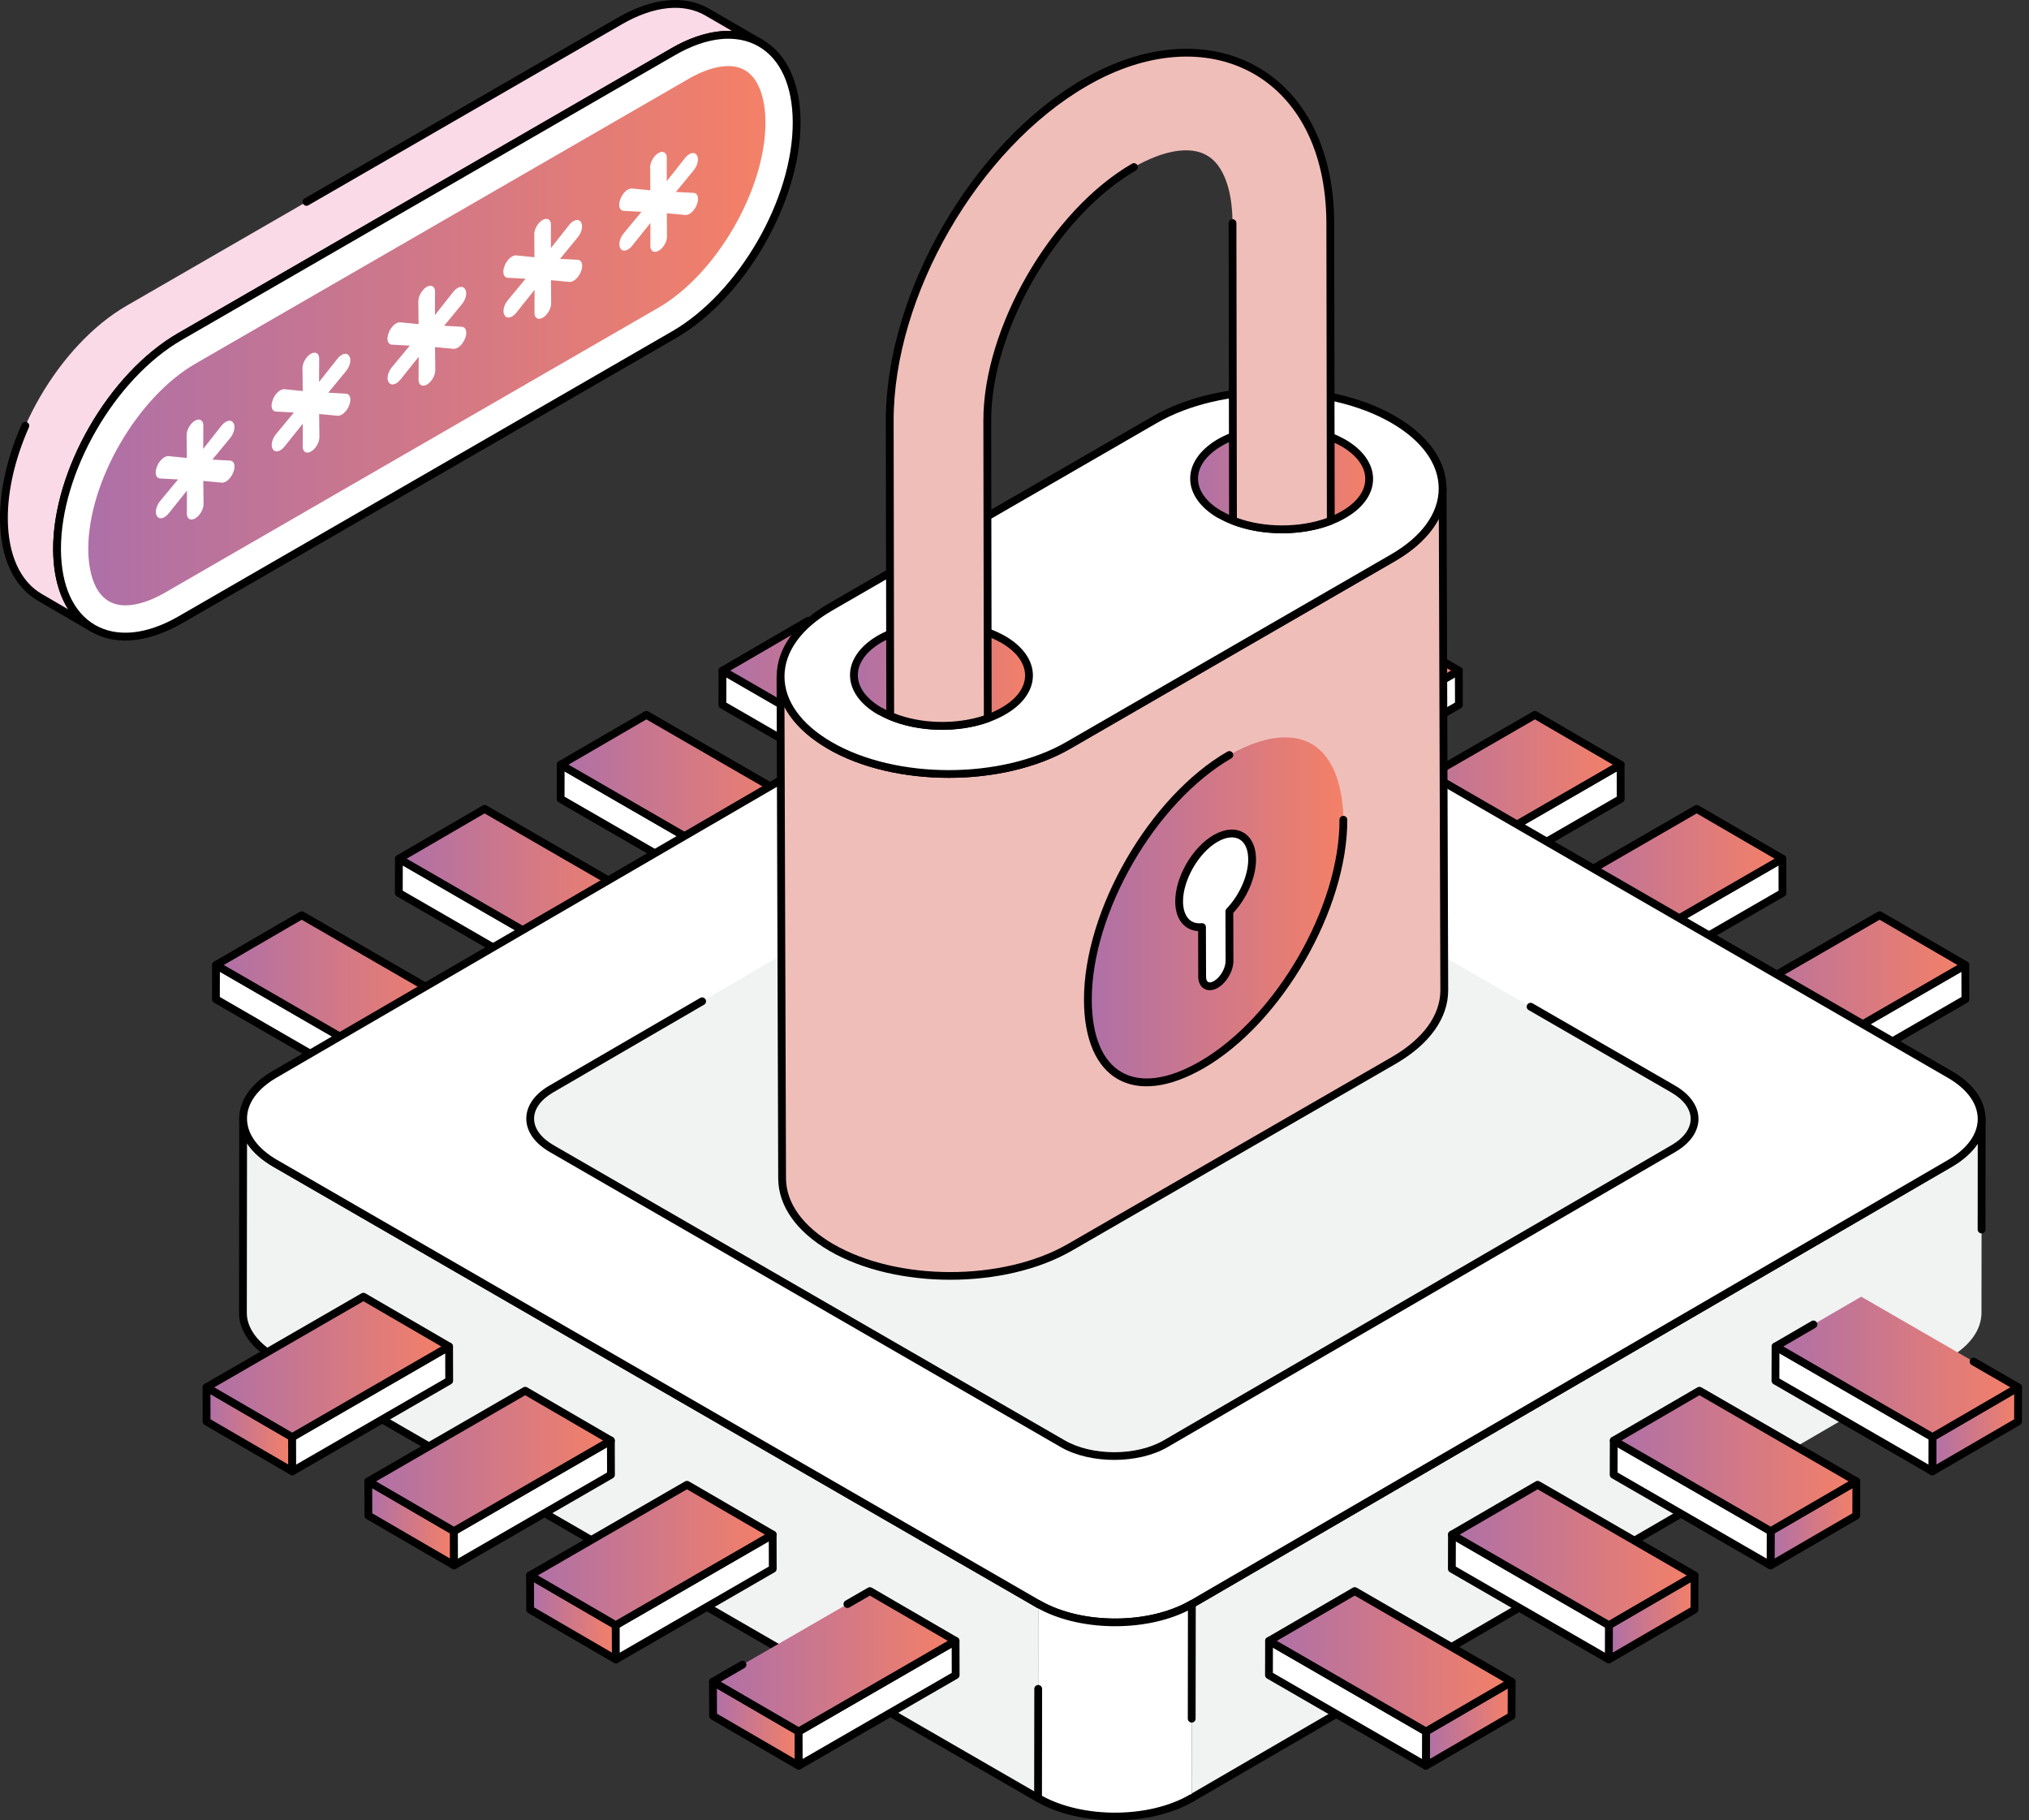 <svg width="165" height="148" viewBox="0 0 165 148" fill="none" xmlns="http://www.w3.org/2000/svg">
<rect x="0" y="0" width="165" height="148" fill="#333333" stroke="none"/>
<path d="M140.091 81.777L140.099 84.561L147.066 88.61L147.058 85.826L140.091 81.777Z" fill="url(#paint0_linear_540_7244)"/>
<path d="M147.066 88.927C147.011 88.927 146.956 88.912 146.907 88.883L139.939 84.835C139.842 84.779 139.781 84.675 139.781 84.562L139.774 81.778C139.774 81.664 139.834 81.559 139.933 81.502C140.032 81.445 140.154 81.447 140.251 81.503L147.218 85.552C147.315 85.608 147.375 85.712 147.376 85.825L147.384 88.608C147.384 88.722 147.324 88.827 147.225 88.884C147.176 88.913 147.121 88.927 147.066 88.927ZM140.415 84.378L146.747 88.057L146.742 86.01L140.41 82.329L140.415 84.378Z" fill="black"/>
<path d="M147.058 85.826L147.066 88.61L159.827 81.242L159.82 78.459L147.058 85.826Z" fill="white"/>
<path d="M147.066 88.927C147.012 88.927 146.957 88.913 146.908 88.885C146.81 88.828 146.75 88.724 146.749 88.611L146.741 85.828C146.741 85.714 146.801 85.608 146.9 85.551L159.661 78.183C159.759 78.126 159.88 78.126 159.978 78.183C160.076 78.24 160.137 78.344 160.137 78.457L160.144 81.24C160.144 81.354 160.084 81.46 159.986 81.517L147.225 88.885C147.176 88.913 147.121 88.927 147.066 88.927ZM147.376 86.01L147.382 88.061L159.509 81.058L159.504 79.007L147.376 86.01Z" fill="black"/>
<path d="M140.091 81.777L147.058 85.826L159.819 78.459L152.852 74.41L140.091 81.777Z" fill="url(#paint1_linear_540_7244)"/>
<path d="M147.058 86.143C147.003 86.143 146.948 86.129 146.899 86.1L139.932 82.051C139.834 81.994 139.774 81.889 139.774 81.777C139.774 81.663 139.835 81.559 139.933 81.502L152.693 74.135C152.793 74.078 152.914 74.08 153.011 74.136L159.979 78.184C160.077 78.241 160.137 78.346 160.137 78.458C160.137 78.572 160.076 78.676 159.978 78.733L147.217 86.101C147.168 86.13 147.113 86.143 147.058 86.143ZM140.724 81.778L147.059 85.46L159.186 78.457L152.851 74.777L140.724 81.778Z" fill="black"/>
<path d="M125.218 73.134L125.225 75.917L132.193 79.966L132.185 77.183L125.218 73.134Z" fill="url(#paint2_linear_540_7244)"/>
<path d="M132.192 80.284C132.137 80.284 132.082 80.269 132.033 80.24L125.066 76.191C124.968 76.135 124.909 76.031 124.908 75.918L124.9 73.135C124.9 73.021 124.96 72.916 125.059 72.859C125.158 72.802 125.279 72.805 125.377 72.86L132.344 76.909C132.442 76.964 132.502 77.068 132.502 77.181L132.51 79.966C132.51 80.079 132.45 80.185 132.351 80.242C132.302 80.27 132.247 80.284 132.192 80.284ZM125.542 75.734L131.874 79.414L131.868 77.366L125.536 73.687L125.542 75.734Z" fill="black"/>
<path d="M132.185 77.183L132.193 79.966L144.954 72.599L144.946 69.815L132.185 77.183Z" fill="white"/>
<path d="M132.192 80.284C132.138 80.284 132.083 80.27 132.034 80.242C131.936 80.184 131.875 80.08 131.875 79.968L131.868 77.183C131.868 77.069 131.928 76.964 132.026 76.907L144.787 69.54C144.885 69.483 145.006 69.483 145.104 69.54C145.202 69.597 145.262 69.701 145.263 69.814L145.271 72.597C145.272 72.711 145.211 72.817 145.112 72.874L132.351 80.241C132.302 80.27 132.247 80.284 132.192 80.284ZM132.503 77.365L132.508 79.417L144.636 72.415L144.63 70.364L132.503 77.365Z" fill="black"/>
<path d="M125.218 73.134L132.185 77.183L144.946 69.815L137.979 65.766L125.218 73.134Z" fill="url(#paint3_linear_540_7244)"/>
<path d="M132.185 77.499C132.13 77.499 132.075 77.484 132.026 77.456L125.058 73.408C124.96 73.351 124.9 73.247 124.9 73.134C124.9 73.02 124.961 72.916 125.059 72.859L137.82 65.491C137.919 65.434 138.041 65.436 138.138 65.492L145.105 69.542C145.203 69.599 145.263 69.703 145.263 69.815C145.263 69.929 145.202 70.034 145.104 70.091L132.344 77.457C132.295 77.486 132.24 77.499 132.185 77.499ZM125.85 73.135L132.186 76.815L144.313 69.814L137.978 66.133L125.85 73.135Z" fill="black"/>
<path d="M112.061 65.488L112.069 68.271L119.036 72.32L119.028 69.537L112.061 65.488Z" fill="url(#paint4_linear_540_7244)"/>
<path d="M119.036 72.637C118.981 72.637 118.926 72.622 118.877 72.594L111.91 68.545C111.812 68.49 111.752 68.385 111.752 68.273L111.744 65.488C111.743 65.374 111.804 65.269 111.902 65.212C112.001 65.155 112.123 65.156 112.22 65.213L119.187 69.263C119.285 69.319 119.344 69.423 119.345 69.535L119.353 72.318C119.354 72.433 119.293 72.538 119.195 72.595C119.146 72.623 119.09 72.637 119.036 72.637ZM112.385 68.088L118.717 71.767L118.711 69.72L112.38 66.04L112.385 68.088Z" fill="black"/>
<path d="M119.028 69.537L119.036 72.32L131.797 64.952L131.789 62.169L119.028 69.537Z" fill="white"/>
<path d="M119.036 72.637C118.981 72.637 118.927 72.623 118.878 72.595C118.779 72.538 118.719 72.434 118.719 72.321L118.711 69.538C118.71 69.424 118.771 69.319 118.869 69.262L131.631 61.894C131.728 61.837 131.849 61.837 131.947 61.894C132.046 61.951 132.106 62.055 132.106 62.168L132.114 64.952C132.115 65.066 132.054 65.171 131.956 65.228L119.194 72.595C119.146 72.623 119.09 72.637 119.036 72.637ZM119.346 69.72L119.351 71.771L131.479 64.77L131.474 62.718L119.346 69.72Z" fill="black"/>
<path d="M112.061 65.488L119.028 69.537L131.789 62.169L124.822 58.12L112.061 65.488Z" fill="url(#paint5_linear_540_7244)"/>
<path d="M119.028 69.854C118.973 69.854 118.918 69.839 118.869 69.811L111.902 65.761C111.804 65.704 111.744 65.6 111.744 65.487C111.744 65.373 111.804 65.269 111.902 65.212L124.664 57.845C124.762 57.79 124.884 57.791 124.981 57.847L131.949 61.895C132.046 61.952 132.107 62.056 132.107 62.169C132.107 62.283 132.046 62.387 131.948 62.444L119.187 69.812C119.138 69.84 119.082 69.854 119.028 69.854ZM112.693 65.488L119.029 69.17L131.156 62.168L124.822 58.487L112.693 65.488Z" fill="black"/>
<path d="M98.904 57.842L98.912 60.625L105.879 64.674L105.871 61.891L98.904 57.842Z" fill="url(#paint6_linear_540_7244)"/>
<path d="M105.879 64.992C105.824 64.992 105.769 64.977 105.72 64.948L98.752 60.899C98.654 60.843 98.594 60.739 98.594 60.626L98.587 57.843C98.587 57.729 98.647 57.624 98.746 57.567C98.844 57.51 98.966 57.512 99.063 57.568L106.03 61.617C106.128 61.673 106.188 61.777 106.188 61.89L106.197 64.673C106.197 64.787 106.136 64.892 106.038 64.949C105.989 64.978 105.934 64.992 105.879 64.992ZM99.228 60.441L105.56 64.122L105.555 62.075L99.223 58.394L99.228 60.441Z" fill="black"/>
<path d="M105.871 61.891L105.879 64.674L118.64 57.306L118.632 54.523L105.871 61.891Z" fill="white"/>
<path d="M105.879 64.992C105.825 64.992 105.77 64.978 105.721 64.95C105.623 64.892 105.563 64.788 105.562 64.676L105.554 61.892C105.553 61.779 105.614 61.673 105.713 61.616L118.474 54.248C118.572 54.191 118.693 54.191 118.79 54.248C118.889 54.305 118.95 54.409 118.95 54.522L118.957 57.305C118.957 57.419 118.897 57.525 118.798 57.581L106.038 64.949C105.989 64.978 105.934 64.992 105.879 64.992ZM106.189 62.075L106.195 64.126L118.322 57.123L118.316 55.072L106.189 62.075Z" fill="black"/>
<path d="M98.904 57.842L105.871 61.891L118.632 54.523L111.665 50.474L98.904 57.842Z" fill="url(#paint7_linear_540_7244)"/>
<path d="M105.871 62.209C105.816 62.209 105.761 62.194 105.712 62.165L98.745 58.116C98.647 58.059 98.587 57.955 98.587 57.842C98.587 57.728 98.648 57.624 98.746 57.567L111.506 50.199C111.606 50.143 111.728 50.144 111.824 50.2L118.792 54.25C118.89 54.307 118.95 54.411 118.95 54.523C118.95 54.638 118.889 54.742 118.791 54.799L106.03 62.166C105.981 62.195 105.926 62.209 105.871 62.209ZM99.537 57.843L105.872 61.525L118 54.522L111.664 50.841L99.537 57.843Z" fill="black"/>
<path d="M37.295 81.777L37.287 84.561L30.32 88.61L30.327 85.826L37.295 81.777Z" fill="url(#paint8_linear_540_7244)"/>
<path d="M30.32 88.927C30.265 88.927 30.21 88.913 30.161 88.884C30.062 88.827 30.002 88.722 30.002 88.608L30.01 85.825C30.011 85.712 30.07 85.608 30.168 85.552L37.135 81.503C37.233 81.446 37.355 81.445 37.453 81.502C37.552 81.559 37.612 81.664 37.612 81.778L37.604 84.562C37.603 84.675 37.543 84.779 37.446 84.835L30.479 88.883C30.43 88.912 30.375 88.927 30.32 88.927ZM30.644 86.01L30.639 88.057L36.97 84.378L36.976 82.329L30.644 86.01Z" fill="black"/>
<path d="M30.327 85.826L30.32 88.61L17.558 81.242L17.566 78.459L30.327 85.826Z" fill="white"/>
<path d="M30.32 88.927C30.265 88.927 30.21 88.913 30.161 88.885L17.4 81.517C17.301 81.46 17.24 81.354 17.241 81.24L17.249 78.457C17.25 78.344 17.31 78.24 17.408 78.183C17.506 78.126 17.627 78.126 17.725 78.183L30.486 85.551C30.585 85.608 30.645 85.714 30.645 85.828L30.637 88.611C30.636 88.724 30.576 88.828 30.477 88.885C30.429 88.913 30.374 88.927 30.32 88.927ZM17.876 81.058L30.004 88.06L30.01 86.01L17.882 79.007L17.876 81.058Z" fill="black"/>
<path d="M37.295 81.777L30.327 85.826L17.566 78.459L24.533 74.41L37.295 81.777Z" fill="url(#paint9_linear_540_7244)"/>
<path d="M30.328 86.144C30.273 86.144 30.218 86.13 30.169 86.102L17.408 78.734C17.31 78.677 17.249 78.573 17.249 78.459C17.249 78.346 17.309 78.242 17.407 78.185L24.374 74.137C24.471 74.081 24.593 74.077 24.692 74.135L37.453 81.502C37.551 81.559 37.612 81.663 37.612 81.777C37.612 81.89 37.552 81.994 37.454 82.051L30.487 86.1C30.438 86.129 30.383 86.144 30.328 86.144ZM18.2 78.458L30.327 85.46L36.662 81.778L24.534 74.777L18.2 78.458Z" fill="black"/>
<path d="M52.168 73.134L52.16 75.917L45.193 79.966L45.201 77.183L52.168 73.134Z" fill="url(#paint10_linear_540_7244)"/>
<path d="M45.193 80.284C45.139 80.284 45.083 80.27 45.034 80.242C44.936 80.185 44.875 80.079 44.876 79.966L44.884 77.181C44.885 77.068 44.944 76.964 45.042 76.909L52.009 72.86C52.106 72.805 52.228 72.801 52.327 72.859C52.425 72.916 52.486 73.021 52.485 73.135L52.477 75.918C52.477 76.031 52.417 76.135 52.319 76.191L45.352 80.24C45.303 80.269 45.248 80.284 45.193 80.284ZM45.518 77.366L45.512 79.414L51.843 75.734L51.849 73.687L45.518 77.366Z" fill="black"/>
<path d="M45.201 77.183L45.193 79.966L32.432 72.599L32.44 69.815L45.201 77.183Z" fill="white"/>
<path d="M45.193 80.284C45.139 80.284 45.083 80.27 45.035 80.242L32.273 72.874C32.175 72.817 32.114 72.712 32.114 72.598L32.123 69.815C32.123 69.702 32.183 69.598 32.282 69.541C32.38 69.484 32.501 69.484 32.598 69.541L45.36 76.907C45.458 76.964 45.519 77.07 45.518 77.184L45.51 79.968C45.51 80.081 45.45 80.185 45.351 80.242C45.302 80.27 45.248 80.284 45.193 80.284ZM32.75 72.415L44.878 79.418L44.883 77.366L32.755 70.365L32.75 72.415Z" fill="black"/>
<path d="M52.168 73.134L45.201 77.183L32.44 69.815L39.407 65.766L52.168 73.134Z" fill="url(#paint11_linear_540_7244)"/>
<path d="M45.201 77.499C45.147 77.499 45.092 77.486 45.042 77.457L32.281 70.091C32.183 70.034 32.123 69.929 32.123 69.815C32.123 69.703 32.183 69.599 32.281 69.542L39.248 65.492C39.345 65.435 39.467 65.434 39.566 65.491L52.327 72.859C52.425 72.916 52.485 73.02 52.485 73.134C52.485 73.247 52.425 73.351 52.327 73.408L45.36 77.456C45.311 77.484 45.256 77.499 45.201 77.499ZM33.072 69.814L45.2 76.815L51.535 73.135L39.407 66.133L33.072 69.814Z" fill="black"/>
<path d="M65.325 65.488L65.317 68.271L58.35 72.32L58.358 69.537L65.325 65.488Z" fill="url(#paint12_linear_540_7244)"/>
<path d="M58.35 72.637C58.296 72.637 58.24 72.623 58.191 72.595C58.093 72.538 58.033 72.432 58.033 72.319L58.04 69.535C58.04 69.423 58.1 69.319 58.198 69.263L65.166 65.213C65.263 65.156 65.385 65.155 65.484 65.212C65.582 65.269 65.643 65.374 65.642 65.488L65.634 68.273C65.634 68.385 65.574 68.49 65.476 68.545L58.509 72.594C58.46 72.622 58.405 72.637 58.35 72.637ZM58.674 69.72L58.669 71.767L65.001 68.088L65.006 66.04L58.674 69.72Z" fill="black"/>
<path d="M58.358 69.537L58.35 72.32L45.589 64.952L45.596 62.169L58.358 69.537Z" fill="white"/>
<path d="M58.35 72.637C58.295 72.637 58.24 72.623 58.191 72.595L45.43 65.228C45.332 65.171 45.271 65.066 45.272 64.952L45.28 62.168C45.28 62.055 45.34 61.951 45.439 61.894C45.537 61.837 45.657 61.837 45.755 61.894L58.516 69.262C58.614 69.319 58.675 69.424 58.675 69.538L58.667 72.321C58.667 72.434 58.606 72.538 58.508 72.595C58.459 72.624 58.405 72.637 58.35 72.637ZM45.907 64.77L58.034 71.771L58.04 69.72L45.912 62.718L45.907 64.77Z" fill="black"/>
<path d="M65.325 65.488L58.358 69.537L45.596 62.169L52.564 58.12L65.325 65.488Z" fill="url(#paint13_linear_540_7244)"/>
<path d="M58.358 69.854C58.303 69.854 58.248 69.841 58.199 69.812L45.438 62.444C45.34 62.387 45.279 62.283 45.279 62.169C45.279 62.056 45.34 61.952 45.438 61.895L52.405 57.847C52.502 57.79 52.624 57.789 52.722 57.846L65.484 65.213C65.582 65.269 65.642 65.374 65.642 65.488C65.642 65.6 65.582 65.704 65.484 65.761L58.517 69.811C58.468 69.839 58.413 69.854 58.358 69.854ZM46.23 62.168L58.357 69.17L64.692 65.489L52.565 58.488L46.23 62.168Z" fill="black"/>
<path d="M78.482 57.842L78.474 60.626L71.507 64.675L71.514 61.891L78.482 57.842Z" fill="url(#paint14_linear_540_7244)"/>
<path d="M71.507 64.992C71.452 64.992 71.397 64.978 71.348 64.949C71.249 64.892 71.189 64.787 71.189 64.673L71.197 61.89C71.198 61.777 71.257 61.673 71.355 61.617L78.322 57.568C78.42 57.511 78.542 57.51 78.64 57.567C78.739 57.624 78.799 57.729 78.799 57.843L78.791 60.626C78.79 60.739 78.731 60.843 78.633 60.899L71.666 64.948C71.617 64.977 71.562 64.992 71.507 64.992ZM71.831 62.075L71.826 64.122L78.157 60.441L78.163 58.394L71.831 62.075Z" fill="black"/>
<path d="M71.514 61.891L71.506 64.674L58.745 57.306L58.753 54.523L71.514 61.891Z" fill="white"/>
<path d="M71.507 64.992C71.452 64.992 71.397 64.978 71.348 64.949L58.587 57.581C58.488 57.525 58.427 57.419 58.428 57.305L58.436 54.522C58.437 54.409 58.497 54.305 58.595 54.248C58.693 54.191 58.814 54.191 58.912 54.248L71.673 61.616C71.772 61.673 71.832 61.779 71.832 61.892L71.824 64.676C71.823 64.788 71.763 64.892 71.665 64.95C71.616 64.978 71.561 64.992 71.507 64.992ZM59.063 57.123L71.191 64.125L71.197 62.075L59.069 55.072L59.063 57.123Z" fill="black"/>
<path d="M78.481 57.842L71.514 61.891L58.753 54.523L65.72 50.474L78.481 57.842Z" fill="url(#paint15_linear_540_7244)"/>
<path d="M71.515 62.209C71.46 62.209 71.405 62.195 71.356 62.166L58.595 54.798C58.497 54.742 58.436 54.638 58.436 54.523C58.436 54.411 58.496 54.307 58.594 54.25L65.561 50.2C65.658 50.143 65.78 50.142 65.879 50.199L78.64 57.567C78.738 57.624 78.799 57.728 78.799 57.842C78.799 57.955 78.739 58.059 78.641 58.116L71.674 62.165C71.625 62.194 71.57 62.209 71.515 62.209ZM59.386 54.522L71.514 61.525L77.849 57.843L65.721 50.841L59.386 54.522Z" fill="black"/>
<path d="M161.153 90.985L161.135 106.772C161.117 108.063 160.269 109.37 158.555 110.36L96.905 146.187L96.923 130.417L158.572 94.591C160.287 93.583 161.153 92.293 161.153 90.985Z" fill="#F1F2F2"/>
<path d="M84.445 130.418L84.409 146.187L22.354 110.361C20.622 109.353 19.738 108.027 19.755 106.72L19.773 90.932C19.773 92.258 20.639 93.583 22.389 94.591L84.445 130.418Z" fill="#F1F2F2"/>
<path d="M96.906 146.504C96.796 146.504 96.69 146.447 96.631 146.346C96.543 146.194 96.595 146.001 96.746 145.913L143.668 118.645C143.818 118.555 144.013 118.608 144.101 118.759C144.189 118.912 144.138 119.105 143.986 119.193L97.065 146.46C97.015 146.49 96.96 146.504 96.906 146.504Z" fill="black"/>
<path d="M96.923 130.734C96.814 130.734 96.707 130.677 96.648 130.577C96.56 130.424 96.612 130.231 96.764 130.143L158.413 94.317C159.973 93.4 160.833 92.219 160.836 90.99V90.985C160.836 90.809 160.978 90.668 161.153 90.668C161.328 90.668 161.47 90.811 161.47 90.985V90.986C161.47 90.988 161.47 90.989 161.47 90.991L161.46 99.963C161.46 100.139 161.319 100.28 161.143 100.28C161.143 100.28 161.143 100.28 161.143 100.28C160.968 100.28 160.826 100.137 160.826 99.963L160.833 92.983C160.37 93.68 159.661 94.32 158.733 94.865L97.082 130.691C97.032 130.721 96.977 130.734 96.923 130.734Z" fill="black"/>
<path d="M84.409 146.504C84.355 146.504 84.301 146.49 84.251 146.462L22.195 110.636C20.423 109.605 19.419 108.176 19.438 106.716L19.456 90.932C19.456 90.756 19.598 90.615 19.773 90.615C19.948 90.615 20.09 90.757 20.09 90.932C20.09 92.202 20.963 93.404 22.547 94.316L84.604 130.142C84.756 130.23 84.808 130.425 84.72 130.576C84.633 130.728 84.439 130.779 84.287 130.692L22.23 94.866C21.281 94.319 20.558 93.669 20.088 92.954L20.072 106.72C20.056 107.949 20.946 109.175 22.513 110.087L84.568 145.911C84.72 145.999 84.772 146.194 84.684 146.345C84.626 146.447 84.518 146.504 84.409 146.504Z" fill="black"/>
<path d="M158.544 87.344C162.008 89.344 162.015 92.582 158.573 94.582L96.922 130.41C93.491 132.404 87.901 132.41 84.437 130.41L22.382 94.583C18.918 92.583 18.899 89.338 22.33 87.344L83.981 51.517C87.423 49.517 93.025 49.517 96.489 51.517L158.544 87.344Z" fill="white"/>
<path d="M84.278 130.686L22.224 94.859C20.439 93.828 19.455 92.439 19.453 90.945C19.451 89.466 20.416 88.09 22.171 87.071L83.822 51.243C87.347 49.194 93.101 49.195 96.648 51.242L158.703 87.069C160.482 88.097 161.463 89.482 161.465 90.969C161.468 92.451 160.497 93.831 158.732 94.856L97.081 130.685C93.551 132.736 87.811 132.724 84.278 130.686ZM90.228 50.331C88.02 50.331 85.816 50.818 84.14 51.791L22.489 87.618C20.939 88.52 20.086 89.701 20.088 90.945C20.089 92.202 20.96 93.396 22.541 94.308L84.595 130.136C87.961 132.079 93.418 132.077 96.763 130.137L158.414 94.308C159.975 93.401 160.833 92.215 160.831 90.97C160.829 89.719 159.961 88.529 158.385 87.619L96.331 51.792C94.645 50.818 92.435 50.331 90.228 50.331Z" fill="black"/>
<path d="M136.058 88.539C138.378 89.878 138.383 92.047 136.078 93.387L94.787 117.382C92.49 118.717 88.746 118.722 86.426 117.382L44.865 93.387C42.545 92.047 42.533 89.874 44.83 88.539L86.121 64.544C88.426 63.204 92.177 63.204 94.498 64.544L136.058 88.539Z" fill="#F1F2F2"/>
<path d="M86.267 117.657L44.707 93.662C43.478 92.953 42.8 91.99 42.799 90.951C42.797 89.922 43.462 88.967 44.671 88.265L56.939 81.136C57.089 81.046 57.284 81.099 57.373 81.25C57.461 81.403 57.409 81.596 57.257 81.684L44.99 88.812C43.985 89.397 43.432 90.157 43.433 90.951C43.434 91.753 43.999 92.521 45.024 93.112L86.585 117.107C88.809 118.391 92.418 118.392 94.628 117.108L135.918 93.112C138.013 91.894 138.009 90.031 135.9 88.814L124.31 82.122C124.158 82.034 124.106 81.84 124.194 81.689C124.282 81.537 124.476 81.488 124.627 81.572L136.217 88.264C138.749 89.726 138.759 92.195 136.237 93.66L94.947 117.656C92.565 119.039 88.671 119.044 86.267 117.657Z" fill="black"/>
<path d="M96.922 130.41L96.901 146.192C93.471 148.186 87.881 148.192 84.416 146.192L84.437 130.41C87.901 132.41 93.491 132.404 96.922 130.41Z" fill="white"/>
<path d="M84.257 146.467C84.159 146.41 84.099 146.305 84.099 146.192L84.111 137.311C84.111 137.135 84.253 136.994 84.428 136.994C84.428 136.994 84.428 136.994 84.428 136.994C84.603 136.994 84.745 137.137 84.745 137.311L84.733 146.006C88.112 147.86 93.452 147.832 96.742 145.918C96.893 145.829 97.088 145.881 97.176 146.032C97.264 146.185 97.213 146.378 97.061 146.466C93.541 148.512 87.797 148.511 84.257 146.467Z" fill="black"/>
<path d="M96.91 140.05C96.91 140.05 96.91 140.05 96.909 140.05C96.734 140.05 96.593 139.908 96.593 139.733L96.604 130.944C93.06 132.726 87.662 132.638 84.278 130.686C84.126 130.598 84.074 130.404 84.162 130.252C84.249 130.101 84.444 130.05 84.595 130.136C87.961 132.079 93.418 132.078 96.763 130.137C96.86 130.08 96.982 130.079 97.081 130.136C97.179 130.193 97.24 130.298 97.24 130.411L97.227 139.733C97.227 139.909 97.085 140.05 96.91 140.05Z" fill="black"/>
<path d="M57.979 136.729L57.987 139.513L64.954 143.562L64.947 140.778L57.979 136.729Z" fill="url(#paint16_linear_540_7244)"/>
<path d="M64.954 143.878C64.899 143.878 64.844 143.863 64.795 143.834L57.828 139.786C57.731 139.73 57.671 139.626 57.67 139.513L57.662 136.73C57.661 136.616 57.722 136.511 57.821 136.454C57.92 136.397 58.042 136.399 58.139 136.455L65.106 140.503C65.203 140.559 65.263 140.663 65.263 140.776L65.272 143.559C65.272 143.673 65.212 143.778 65.113 143.835C65.064 143.864 65.009 143.878 64.954 143.878ZM58.304 139.329L64.635 143.008L64.63 140.961L58.298 137.282L58.304 139.329Z" fill="black"/>
<path d="M64.947 140.777L64.954 143.561L77.716 136.193L77.708 133.41L64.947 140.777Z" fill="white"/>
<path d="M64.954 143.877C64.9 143.877 64.845 143.864 64.796 143.835C64.698 143.778 64.638 143.674 64.637 143.561L64.629 140.778C64.629 140.664 64.689 140.559 64.788 140.502L77.549 133.134C77.647 133.077 77.768 133.077 77.866 133.134C77.964 133.191 78.024 133.295 78.025 133.408L78.033 136.192C78.034 136.306 77.973 136.412 77.874 136.469L65.113 143.835C65.064 143.864 65.009 143.877 64.954 143.877ZM65.264 140.96L65.27 143.011L77.398 136.01L77.392 133.958L65.264 140.96Z" fill="black"/>
<path d="M60.38 135.343L57.979 136.729L64.947 140.778L77.708 133.41L70.74 129.361L68.911 130.417" fill="url(#paint17_linear_540_7244)"/>
<path d="M64.947 141.095C64.891 141.095 64.836 141.08 64.787 141.051L57.82 137.003C57.722 136.946 57.662 136.842 57.662 136.729C57.662 136.615 57.723 136.511 57.821 136.454L60.222 135.067C60.373 134.979 60.568 135.031 60.656 135.184C60.744 135.335 60.691 135.53 60.54 135.618L58.613 136.73L64.947 140.41L77.075 133.408L70.74 129.728L69.07 130.692C68.919 130.776 68.724 130.727 68.637 130.576C68.549 130.424 68.602 130.23 68.753 130.142L70.582 129.086C70.681 129.029 70.803 129.032 70.9 129.087L77.867 133.136C77.965 133.193 78.025 133.297 78.025 133.409C78.025 133.523 77.965 133.628 77.867 133.685L65.105 141.052C65.056 141.081 65.001 141.095 64.947 141.095Z" fill="black"/>
<path d="M43.105 128.085L43.113 130.868L50.081 134.917L50.073 132.134L43.105 128.085Z" fill="url(#paint18_linear_540_7244)"/>
<path d="M50.081 135.235C50.026 135.235 49.971 135.22 49.922 135.191L42.954 131.142C42.856 131.086 42.796 130.982 42.796 130.869L42.789 128.086C42.789 127.972 42.849 127.867 42.947 127.81C43.046 127.754 43.168 127.755 43.265 127.811L50.232 131.86C50.33 131.916 50.39 132.02 50.39 132.133L50.398 134.916C50.399 135.03 50.338 135.136 50.24 135.193C50.191 135.221 50.136 135.235 50.081 135.235ZM43.43 130.684L49.762 134.365L49.756 132.318L43.424 128.637L43.43 130.684Z" fill="black"/>
<path d="M50.073 132.134L50.081 134.917L62.842 127.55L62.834 124.766L50.073 132.134Z" fill="white"/>
<path d="M50.081 135.235C50.026 135.235 49.972 135.221 49.923 135.193C49.825 135.136 49.764 135.032 49.764 134.919L49.756 132.136C49.755 132.022 49.816 131.916 49.914 131.859L62.676 124.491C62.774 124.434 62.894 124.434 62.992 124.491C63.091 124.548 63.151 124.653 63.151 124.765L63.159 127.548C63.159 127.662 63.099 127.768 63 127.825L50.24 135.193C50.191 135.221 50.136 135.235 50.081 135.235ZM50.391 132.318L50.396 134.369L62.524 127.366L62.518 125.315L50.391 132.318Z" fill="black"/>
<path d="M43.105 128.085L50.073 132.134L62.834 124.766L55.867 120.717L43.105 128.085Z" fill="url(#paint19_linear_540_7244)"/>
<path d="M50.073 132.452C50.018 132.452 49.963 132.437 49.914 132.408L42.947 128.359C42.849 128.302 42.789 128.198 42.789 128.085C42.789 127.971 42.849 127.867 42.947 127.81L55.708 120.442C55.807 120.385 55.929 120.388 56.026 120.443L62.993 124.493C63.091 124.55 63.152 124.654 63.152 124.767C63.152 124.881 63.091 124.985 62.993 125.042L50.232 132.41C50.183 132.438 50.127 132.452 50.073 132.452ZM43.739 128.086L50.074 131.768L62.202 124.765L55.866 121.084L43.739 128.086Z" fill="black"/>
<path d="M29.948 120.439L29.956 123.222L36.924 127.271L36.916 124.488L29.948 120.439Z" fill="url(#paint20_linear_540_7244)"/>
<path d="M36.924 127.589C36.868 127.589 36.813 127.574 36.764 127.546L29.797 123.496C29.699 123.44 29.64 123.336 29.639 123.224L29.631 120.441C29.631 120.327 29.691 120.221 29.79 120.164C29.888 120.108 30.01 120.11 30.108 120.165L37.075 124.214C37.172 124.269 37.232 124.374 37.233 124.486L37.241 127.271C37.242 127.385 37.181 127.49 37.082 127.547C37.033 127.575 36.978 127.589 36.924 127.589ZM30.273 123.039L36.605 126.719L36.599 124.671L30.267 120.992L30.273 123.039Z" fill="black"/>
<path d="M36.916 124.488L36.924 127.272L49.685 119.904L49.677 117.121L36.916 124.488Z" fill="white"/>
<path d="M36.924 127.589C36.869 127.589 36.815 127.576 36.766 127.547C36.667 127.49 36.607 127.386 36.606 127.273L36.598 124.489C36.598 124.375 36.658 124.27 36.757 124.213L49.518 116.846C49.616 116.789 49.737 116.789 49.835 116.846C49.933 116.903 49.993 117.007 49.994 117.12L50.002 119.903C50.003 120.017 49.942 120.122 49.843 120.179L37.082 127.547C37.033 127.576 36.978 127.589 36.924 127.589ZM37.233 124.671L37.239 126.723L49.367 119.721L49.361 117.67L37.233 124.671Z" fill="black"/>
<path d="M29.949 120.439L36.916 124.488L49.677 117.12L42.71 113.071L29.949 120.439Z" fill="url(#paint21_linear_540_7244)"/>
<path d="M36.916 124.805C36.861 124.805 36.805 124.79 36.756 124.762L29.789 120.713C29.692 120.656 29.631 120.552 29.631 120.44C29.631 120.326 29.692 120.221 29.79 120.164L42.551 112.797C42.651 112.74 42.773 112.741 42.869 112.798L49.836 116.847C49.934 116.904 49.994 117.008 49.994 117.121C49.994 117.235 49.934 117.339 49.836 117.396L37.074 124.763C37.025 124.791 36.97 124.805 36.916 124.805ZM30.582 120.441L36.916 124.121L49.044 117.12L42.709 113.438L30.582 120.441Z" fill="black"/>
<path d="M16.792 112.793L16.8 115.577L23.767 119.625L23.759 116.842L16.792 112.793Z" fill="url(#paint22_linear_540_7244)"/>
<path d="M23.767 119.943C23.712 119.943 23.657 119.928 23.608 119.899L16.641 115.851C16.544 115.795 16.484 115.691 16.483 115.578L16.475 112.794C16.474 112.68 16.535 112.575 16.634 112.518C16.732 112.461 16.854 112.463 16.951 112.519L23.918 116.568C24.016 116.624 24.076 116.728 24.076 116.841L24.084 119.624C24.085 119.738 24.024 119.843 23.926 119.9C23.877 119.929 23.822 119.943 23.767 119.943ZM17.117 115.394L23.448 119.073L23.442 117.026L17.111 113.346L17.117 115.394Z" fill="black"/>
<path d="M23.759 116.842L23.767 119.626L36.528 112.258L36.52 109.475L23.759 116.842Z" fill="white"/>
<path d="M23.767 119.942C23.713 119.942 23.658 119.929 23.609 119.9C23.511 119.843 23.451 119.739 23.45 119.626L23.442 116.843C23.441 116.729 23.502 116.624 23.601 116.567L36.362 109.199C36.46 109.142 36.581 109.142 36.678 109.199C36.777 109.256 36.837 109.36 36.838 109.473L36.846 112.257C36.846 112.371 36.786 112.476 36.687 112.533L23.926 119.9C23.877 119.929 23.822 119.942 23.767 119.942ZM24.077 117.025L24.082 119.076L36.211 112.075L36.205 110.023L24.077 117.025Z" fill="black"/>
<path d="M16.792 112.793L23.759 116.842L36.52 109.474L29.553 105.425L16.792 112.793Z" fill="url(#paint23_linear_540_7244)"/>
<path d="M23.759 117.159C23.704 117.159 23.649 117.145 23.6 117.116L16.633 113.067C16.535 113.01 16.475 112.906 16.475 112.793C16.475 112.679 16.536 112.575 16.634 112.518L29.395 105.151C29.494 105.094 29.616 105.095 29.713 105.152L36.68 109.201C36.778 109.257 36.838 109.362 36.838 109.474C36.838 109.588 36.777 109.692 36.679 109.749L23.918 117.117C23.869 117.146 23.814 117.159 23.759 117.159ZM17.425 112.794L23.76 116.475L35.887 109.473L29.553 105.793L17.425 112.794Z" fill="black"/>
<path d="M122.929 136.729L122.921 139.512L115.954 143.561L115.962 140.777L122.929 136.729Z" fill="url(#paint24_linear_540_7244)"/>
<path d="M115.954 143.877C115.9 143.877 115.845 143.864 115.796 143.835C115.697 143.778 115.637 143.673 115.637 143.559L115.644 140.776C115.644 140.663 115.705 140.559 115.802 140.503L122.77 136.455C122.867 136.399 122.989 136.396 123.088 136.454C123.186 136.511 123.247 136.616 123.247 136.73L123.238 139.513C123.238 139.626 123.178 139.73 123.081 139.786L116.113 143.834C116.065 143.863 116.009 143.877 115.954 143.877ZM116.278 140.96L116.273 143.008L122.605 139.329L122.61 137.281L116.278 140.96Z" fill="black"/>
<path d="M115.962 140.777L115.954 143.561L103.193 136.193L103.201 133.41L115.962 140.777Z" fill="white"/>
<path d="M115.954 143.877C115.9 143.877 115.845 143.864 115.796 143.835L103.034 136.469C102.936 136.412 102.875 136.306 102.876 136.192L102.884 133.408C102.884 133.295 102.944 133.191 103.043 133.134C103.141 133.077 103.262 133.077 103.359 133.134L116.12 140.502C116.219 140.559 116.279 140.664 116.279 140.778L116.271 143.561C116.271 143.674 116.211 143.778 116.112 143.835C116.063 143.864 116.009 143.877 115.954 143.877ZM103.511 136.01L115.638 143.011L115.644 140.96L103.516 133.958L103.511 136.01Z" fill="black"/>
<path d="M122.929 136.728L115.962 140.777L103.201 133.41L110.168 129.361L122.929 136.728Z" fill="url(#paint25_linear_540_7244)"/>
<path d="M115.962 141.095C115.907 141.095 115.852 141.081 115.803 141.052L103.042 133.685C102.944 133.628 102.884 133.523 102.884 133.409C102.884 133.297 102.944 133.193 103.042 133.136L110.009 129.087C110.106 129.03 110.228 129.029 110.327 129.086L123.088 136.454C123.186 136.511 123.247 136.615 123.247 136.729C123.247 136.842 123.186 136.946 123.089 137.003L116.121 141.051C116.072 141.08 116.017 141.095 115.962 141.095ZM103.834 133.408L115.961 140.411L122.296 136.73L110.169 129.728L103.834 133.408Z" fill="black"/>
<path d="M137.803 128.085L137.795 130.868L130.828 134.917L130.836 132.134L137.803 128.085Z" fill="url(#paint26_linear_540_7244)"/>
<path d="M130.828 135.235C130.773 135.235 130.718 135.221 130.669 135.192C130.571 135.136 130.51 135.03 130.51 134.916L130.518 132.133C130.519 132.02 130.579 131.916 130.676 131.86L137.643 127.811C137.741 127.754 137.863 127.753 137.961 127.81C138.06 127.867 138.121 127.972 138.12 128.086L138.112 130.869C138.111 130.982 138.052 131.086 137.954 131.142L130.987 135.191C130.938 135.22 130.883 135.235 130.828 135.235ZM131.152 132.318L131.147 134.365L137.478 130.684L137.484 128.637L131.152 132.318Z" fill="black"/>
<path d="M130.836 132.134L130.828 134.917L118.067 127.55L118.075 124.766L130.836 132.134Z" fill="white"/>
<path d="M130.828 135.235C130.773 135.235 130.718 135.221 130.669 135.193L117.908 127.825C117.809 127.768 117.748 127.662 117.749 127.548L117.757 124.765C117.758 124.653 117.818 124.548 117.916 124.491C118.014 124.434 118.135 124.434 118.233 124.491L130.994 131.859C131.093 131.916 131.153 132.022 131.153 132.136L131.145 134.919C131.144 135.032 131.084 135.136 130.986 135.193C130.937 135.221 130.882 135.235 130.828 135.235ZM118.384 127.366L130.512 134.369L130.518 132.318L118.39 125.315L118.384 127.366Z" fill="black"/>
<path d="M137.803 128.085L130.836 132.134L118.074 124.766L125.042 120.717L137.803 128.085Z" fill="url(#paint27_linear_540_7244)"/>
<path d="M130.836 132.452C130.781 132.452 130.726 132.438 130.677 132.41L117.916 125.042C117.818 124.985 117.757 124.881 117.757 124.767C117.757 124.654 117.817 124.55 117.915 124.493L124.882 120.443C124.979 120.388 125.101 120.384 125.2 120.442L137.961 127.81C138.059 127.867 138.12 127.971 138.12 128.085C138.12 128.198 138.06 128.302 137.962 128.359L130.995 132.408C130.946 132.437 130.891 132.452 130.836 132.452ZM118.707 124.765L130.835 131.768L137.17 128.086L125.042 121.084L118.707 124.765Z" fill="black"/>
<path d="M150.96 120.439L150.952 123.222L143.984 127.271L143.992 124.488L150.96 120.439Z" fill="url(#paint28_linear_540_7244)"/>
<path d="M143.984 127.589C143.93 127.589 143.874 127.575 143.826 127.547C143.727 127.49 143.666 127.385 143.667 127.271L143.675 124.486C143.676 124.374 143.736 124.269 143.833 124.214L150.801 120.165C150.898 120.108 151.02 120.107 151.118 120.164C151.217 120.221 151.278 120.327 151.277 120.441L151.269 123.224C151.268 123.336 151.209 123.44 151.111 123.496L144.143 127.546C144.094 127.574 144.039 127.589 143.984 127.589ZM144.309 124.671L144.303 126.719L150.635 123.039L150.641 120.992L144.309 124.671Z" fill="black"/>
<path d="M143.992 124.488L143.985 127.271L131.223 119.904L131.231 117.12L143.992 124.488Z" fill="white"/>
<path d="M143.984 127.589C143.93 127.589 143.875 127.576 143.826 127.547L131.065 120.179C130.966 120.122 130.906 120.017 130.906 119.903L130.914 117.12C130.914 117.007 130.974 116.903 131.073 116.846C131.171 116.789 131.292 116.789 131.389 116.846L144.151 124.213C144.249 124.27 144.31 124.375 144.309 124.489L144.301 127.273C144.301 127.386 144.241 127.49 144.142 127.547C144.093 127.576 144.039 127.589 143.984 127.589ZM131.541 119.721L143.669 126.723L143.674 124.671L131.547 117.67L131.541 119.721Z" fill="black"/>
<path d="M150.96 120.439L143.992 124.488L131.231 117.12L138.199 113.071L150.96 120.439Z" fill="url(#paint29_linear_540_7244)"/>
<path d="M143.992 124.805C143.938 124.805 143.883 124.791 143.834 124.762L131.072 117.396C130.974 117.339 130.914 117.235 130.914 117.121C130.914 117.008 130.974 116.904 131.072 116.847L138.039 112.797C138.137 112.74 138.259 112.739 138.357 112.796L151.118 120.164C151.216 120.221 151.277 120.325 151.277 120.439C151.277 120.552 151.217 120.656 151.119 120.713L144.151 124.761C144.102 124.79 144.047 124.805 143.992 124.805ZM131.864 117.119L143.992 124.121L150.327 120.44L138.199 113.438L131.864 117.119Z" fill="black"/>
<path d="M164.116 112.793L164.108 115.577L157.141 119.625L157.149 116.842L164.116 112.793Z" fill="url(#paint30_linear_540_7244)"/>
<path d="M157.141 119.943C157.087 119.943 157.032 119.929 156.983 119.9C156.884 119.843 156.824 119.738 156.824 119.624L156.832 116.841C156.833 116.728 156.892 116.624 156.99 116.568L163.957 112.519C164.055 112.463 164.177 112.459 164.275 112.518C164.374 112.575 164.434 112.68 164.434 112.794L164.426 115.578C164.425 115.691 164.365 115.795 164.268 115.851L157.301 119.899C157.252 119.928 157.197 119.943 157.141 119.943ZM157.466 117.026L157.46 119.073L163.792 115.394L163.797 113.345L157.466 117.026Z" fill="black"/>
<path d="M157.149 116.842L157.141 119.626L144.38 112.258L144.388 109.475L157.149 116.842Z" fill="white"/>
<path d="M157.141 119.942C157.087 119.942 157.032 119.929 156.983 119.9L144.221 112.533C144.123 112.476 144.062 112.371 144.063 112.257L144.071 109.473C144.071 109.36 144.132 109.256 144.23 109.199C144.328 109.142 144.449 109.142 144.547 109.199L157.308 116.567C157.406 116.624 157.467 116.729 157.467 116.843L157.458 119.626C157.458 119.739 157.398 119.843 157.299 119.9C157.25 119.929 157.196 119.942 157.141 119.942ZM144.698 112.075L156.826 119.076L156.832 117.025L144.703 110.023L144.698 112.075Z" fill="black"/>
<path d="M164.116 112.793L157.149 116.842L144.388 109.474L151.355 105.425L164.116 112.793Z" fill="url(#paint31_linear_540_7244)"/>
<path d="M157.149 117.159C157.095 117.159 157.04 117.146 156.991 117.117L144.229 109.749C144.132 109.692 144.071 109.588 144.071 109.474C144.071 109.361 144.131 109.257 144.229 109.2L147.313 107.408C147.463 107.318 147.658 107.371 147.747 107.523C147.835 107.675 147.783 107.868 147.631 107.956L145.021 109.473L157.149 116.475L163.483 112.794L160.334 110.976C160.182 110.888 160.13 110.693 160.218 110.542C160.305 110.391 160.5 110.34 160.651 110.426L164.275 112.517C164.373 112.574 164.434 112.679 164.434 112.793C164.434 112.905 164.373 113.009 164.276 113.066L157.309 117.116C157.26 117.144 157.205 117.159 157.149 117.159Z" fill="black"/>
<path d="M63.469 55.006L63.602 95.831C63.621 97.845 64.951 99.879 67.593 101.418C72.933 104.515 81.617 104.515 86.995 101.418L113.402 86.181C116.1 84.604 117.449 82.57 117.449 80.518L117.317 39.693C117.317 41.745 115.967 43.797 113.269 45.356L86.862 60.611C81.484 63.709 72.819 63.709 67.479 60.611C64.819 59.053 63.488 57.039 63.469 55.006Z" fill="#F0BEB9"/>
<path d="M67.434 101.691C64.779 100.145 63.306 98.065 63.285 95.834L63.152 55.006C63.151 54.832 63.292 54.689 63.467 54.688C63.468 54.688 63.468 54.688 63.469 54.688C63.643 54.688 63.784 54.828 63.786 55.003C63.805 56.999 65.173 58.894 67.639 60.337C72.875 63.376 81.428 63.374 86.704 60.336L113.11 45.081C115.618 43.632 116.999 41.719 116.999 39.693C116.999 39.519 117.141 39.376 117.316 39.376H117.316C117.491 39.376 117.633 39.517 117.634 39.692V39.693C117.634 39.694 117.634 39.694 117.634 39.696L117.767 80.517C117.767 82.761 116.274 84.87 113.562 86.455L87.154 101.692C81.701 104.833 72.854 104.837 67.434 101.691ZM63.794 57.47L63.919 95.83C63.939 97.826 65.3 99.713 67.753 101.143C72.995 104.184 81.556 104.185 86.837 101.142L113.243 85.906C115.751 84.44 117.132 82.527 117.132 80.518L117.007 42.174C116.329 43.473 115.114 44.657 113.427 45.631L87.021 60.886C81.57 64.024 72.732 64.028 67.32 60.885C65.667 59.918 64.471 58.749 63.794 57.47Z" fill="black"/>
<path d="M67.521 49.36C62.146 52.463 62.13 57.5 67.47 60.603C72.81 63.706 81.493 63.706 86.868 60.603L113.265 45.359C118.64 42.256 118.668 37.226 113.328 34.123C107.988 31.02 99.293 31.013 93.918 34.116L67.521 49.36Z" fill="white"/>
<path d="M77.156 63.24C73.585 63.24 70.02 62.452 67.31 60.877C64.631 59.32 63.157 57.231 63.16 54.993C63.163 52.747 64.655 50.648 67.362 49.085L93.76 33.841C99.211 30.694 108.061 30.696 113.487 33.849C116.163 35.404 117.635 37.49 117.632 39.722C117.628 41.97 116.134 44.069 113.423 45.634L87.026 60.878C84.3 62.452 80.725 63.24 77.156 63.24ZM103.626 32.108C100.171 32.108 96.714 32.868 94.077 34.391L67.68 49.635C65.177 51.08 63.797 52.983 63.795 54.995C63.792 56.996 65.154 58.89 67.629 60.329C72.872 63.375 81.431 63.375 86.709 60.328L113.106 45.084C115.612 43.638 116.994 41.733 116.997 39.722C117 37.725 115.64 35.834 113.169 34.396C110.542 32.871 107.085 32.108 103.626 32.108Z" fill="black"/>
<path d="M99.2 41.838C99.22 41.838 99.24 41.858 99.26 41.858C102.077 43.456 106.593 43.436 109.33 41.798C112.047 40.199 112.007 37.602 109.23 36.003C109.21 36.003 109.19 35.983 109.19 35.983C106.353 34.385 101.857 34.405 99.12 36.023C96.402 37.662 96.442 40.239 99.2 41.838Z" fill="url(#paint32_linear_540_7244)"/>
<path d="M99.131 42.15C99.126 42.148 99.122 42.146 99.117 42.145C99.09 42.137 99.065 42.127 99.04 42.112C96.077 40.395 96.023 37.519 98.956 35.752C101.772 34.084 106.432 34.065 109.346 35.707C109.348 35.708 109.349 35.708 109.35 35.71C109.363 35.715 109.376 35.721 109.388 35.728C112.39 37.455 112.412 40.353 109.491 42.071C106.687 43.749 102.046 43.787 99.131 42.15ZM99.343 41.552C99.368 41.559 99.393 41.57 99.416 41.582C102.151 43.135 106.525 43.107 109.167 41.525C111.674 40.053 111.642 37.761 109.078 36.282C109.063 36.275 109.049 36.267 109.035 36.26C106.298 34.717 101.922 34.735 99.281 36.296C96.797 37.795 96.795 40.061 99.331 41.547C99.335 41.55 99.339 41.551 99.343 41.552Z" fill="black"/>
<path d="M71.537 57.813C71.557 57.813 71.577 57.833 71.597 57.833C74.414 59.432 78.93 59.412 81.667 57.773C84.385 56.175 84.345 53.578 81.567 51.979C81.547 51.979 81.528 51.959 81.528 51.959C78.69 50.36 74.194 50.38 71.457 51.999C68.739 53.637 68.779 56.215 71.537 57.813Z" fill="url(#paint33_linear_540_7244)"/>
<path d="M71.467 58.124C71.463 58.123 71.458 58.122 71.454 58.119C71.427 58.112 71.401 58.102 71.377 58.087C68.414 56.37 68.36 53.494 71.293 51.727C74.11 50.06 78.77 50.04 81.682 51.682C81.684 51.683 81.686 51.683 81.687 51.684C81.7 51.689 81.713 51.696 81.725 51.703C84.726 53.43 84.749 56.329 81.828 58.047C79.02 59.727 74.382 59.761 71.467 58.124ZM71.68 57.527C71.706 57.534 71.73 57.544 71.753 57.557C74.486 59.108 78.86 59.083 81.504 57.501C84.011 56.029 83.978 53.735 81.415 52.257C81.4 52.249 81.385 52.242 81.371 52.234C78.634 50.692 74.26 50.71 71.618 52.27C69.134 53.769 69.132 56.035 71.668 57.522C71.671 57.525 71.676 57.526 71.68 57.527Z" fill="black"/>
<path d="M72.354 34.225L72.374 51.549L72.394 58.203C74.752 59.222 77.909 59.282 80.326 58.403L80.306 51.429L80.287 34.205C80.266 26.772 85.741 17.321 92.215 13.585C94.633 12.206 96.771 11.846 98.13 12.625C99.469 13.365 100.228 15.403 100.228 18.14L100.248 35.484L100.268 42.318C102.666 43.277 105.822 43.277 108.22 42.338L108.2 35.524L108.18 18.12C108.16 12.386 106.002 7.97 102.106 5.732C98.23 3.494 93.174 3.854 88.239 6.711C79.307 11.866 72.334 23.955 72.354 34.225Z" fill="#F0BEB9"/>
<path d="M72.268 58.493C72.152 58.444 72.077 58.33 72.077 58.203L72.036 34.225C72.017 23.846 79.064 11.64 88.081 6.436C98.371 0.478 108.454 5.655 108.498 18.118L108.538 42.336C108.538 42.468 108.458 42.585 108.336 42.632C105.841 43.611 102.628 43.602 100.15 42.612C100.03 42.564 99.951 42.448 99.951 42.319L99.911 18.139C99.911 17.965 100.053 17.822 100.227 17.822C100.228 17.822 100.228 17.822 100.228 17.822C100.403 17.822 100.545 17.963 100.545 18.139L100.584 42.099C102.792 42.917 105.675 42.925 107.903 42.118L107.863 18.12C107.822 6.141 98.254 1.277 88.398 6.986C79.559 12.086 72.651 24.051 72.671 34.225L72.71 57.99C74.875 58.86 77.749 58.932 80.008 58.176L79.969 34.205C79.95 26.671 85.485 17.102 92.056 13.309C92.208 13.221 92.402 13.273 92.49 13.426C92.578 13.578 92.526 13.771 92.374 13.86C85.974 17.552 80.584 26.869 80.604 34.204L80.643 58.4C80.644 58.534 80.56 58.654 80.435 58.7C77.902 59.622 74.695 59.542 72.268 58.493Z" fill="black"/>
<path d="M93.197 88.002C88.826 88.002 88.472 82.875 88.467 81.304C88.446 74.119 93.715 64.996 99.971 61.384C101.594 60.447 103.165 59.952 104.514 59.952C108.886 59.952 109.24 65.078 109.245 66.65C109.266 73.835 103.997 82.957 97.741 86.568C96.117 87.506 94.546 88.002 93.197 88.002Z" fill="url(#paint34_linear_540_7244)"/>
<path d="M88.15 81.305C88.129 74.02 93.47 64.771 99.812 61.109C99.963 61.022 100.158 61.073 100.246 61.226C100.334 61.377 100.281 61.571 100.13 61.659C93.959 65.221 88.764 74.217 88.784 81.302C88.804 87.301 92.346 89.32 97.582 86.293C103.753 82.731 108.949 73.736 108.928 66.65C108.927 66.475 109.069 66.332 109.244 66.332H109.245C109.419 66.332 109.561 66.473 109.562 66.648C109.583 73.933 104.242 83.181 97.899 86.844C92.224 90.121 88.169 87.801 88.15 81.305Z" fill="black"/>
<path d="M98.846 68.17C100.48 67.227 101.818 67.989 101.824 69.867C101.828 71.288 101.055 72.972 99.973 74.1L99.984 78.124C99.986 78.83 99.495 79.681 98.88 80.037C98.273 80.387 97.762 80.114 97.76 79.408L97.749 75.375C96.664 75.489 95.892 74.715 95.888 73.294C95.883 71.416 97.213 69.113 98.846 68.17Z" fill="white"/>
<path d="M97.443 79.409L97.433 75.7C96.438 75.652 95.575 74.87 95.571 73.295C95.565 71.312 96.963 68.891 98.688 67.895C100.533 66.83 102.135 67.74 102.141 69.865C102.145 71.302 101.422 73 100.291 74.225L100.301 78.122C100.304 78.939 99.749 79.901 99.038 80.311C98.215 80.785 97.446 80.355 97.443 79.409ZM97.749 75.057C97.928 75.057 98.066 75.203 98.066 75.373L98.078 79.406C98.079 79.868 98.332 79.99 98.721 79.761C99.236 79.465 99.669 78.715 99.667 78.125L99.656 74.101C99.656 74.018 99.687 73.94 99.744 73.881C100.802 72.778 101.51 71.166 101.507 69.867C101.502 68.217 100.411 67.63 99.005 68.445C97.482 69.323 96.2 71.544 96.205 73.292C96.208 74.332 96.678 75.169 97.715 75.058C97.726 75.057 97.737 75.057 97.749 75.057Z" fill="black"/>
<path d="M61.86 3.505C60.044 2.45 57.516 2.597 54.742 4.205L14.626 27.374C9.091 30.564 4.624 38.295 4.637 44.652C4.649 47.818 5.766 50.04 7.558 51.083L3.238 48.567C1.446 47.524 0.329 45.303 0.317 42.149C0.305 35.792 4.772 28.049 10.294 24.858L50.41 1.701C53.196 0.094 55.724 -0.066 57.54 1.002L61.86 3.505Z" fill="#FADAE7"/>
<path d="M7.558 51.399C7.503 51.399 7.448 51.386 7.398 51.356L3.078 48.84C1.105 47.692 0.012 45.315 2.95509e-05 42.15C-0.005 39.764 0.608 37.113 1.771 34.485C1.843 34.325 2.032 34.254 2.19 34.324C2.35 34.394 2.423 34.581 2.351 34.742C1.224 37.289 0.63 39.85 0.635 42.148C0.646 45.079 1.626 47.261 3.398 48.292L5.545 49.543C4.752 48.289 4.327 46.623 4.32 44.653C4.307 38.207 8.859 30.332 14.467 27.098L54.584 3.929C56.325 2.919 58.004 2.452 59.517 2.512L57.381 1.274C55.592 0.225 53.173 0.474 50.569 1.976L25.08 16.688C24.928 16.775 24.733 16.723 24.647 16.572C24.559 16.421 24.611 16.226 24.763 16.138L50.252 1.426C53.062 -0.196 55.709 -0.442 57.701 0.727L62.008 3.225C62.012 3.226 62.015 3.229 62.019 3.231C62.171 3.319 62.222 3.513 62.134 3.665C62.046 3.815 61.851 3.868 61.701 3.779C61.7 3.779 61.699 3.779 61.699 3.779L61.692 3.774C59.892 2.734 57.481 2.985 54.901 4.479L14.784 27.648C9.352 30.781 4.942 38.408 4.954 44.652C4.965 47.59 5.946 49.777 7.717 50.808C7.869 50.896 7.92 51.091 7.831 51.242C7.773 51.342 7.667 51.399 7.558 51.399Z" fill="black"/>
<path d="M54.738 4.209C60.269 1.015 64.765 3.577 64.783 9.933C64.801 16.29 60.334 24.027 54.803 27.221L14.687 50.381C9.156 53.575 4.659 51.013 4.641 44.657C4.623 38.3 9.09 30.563 14.622 27.369L54.738 4.209Z" fill="white"/>
<path d="M7.421 51.365C5.433 50.221 4.333 47.839 4.324 44.657C4.306 38.212 8.854 30.333 14.463 27.094L54.579 3.933C57.367 2.326 60.003 2.074 62.004 3.224C63.992 4.369 65.091 6.751 65.101 9.931C65.119 16.378 60.571 24.257 54.962 27.495L14.846 50.656C12.521 51.998 9.728 52.693 7.421 51.365ZM54.896 4.483L14.78 27.644C9.347 30.781 4.941 38.413 4.958 44.655C4.967 47.601 5.953 49.788 7.738 50.816C9.535 51.85 11.947 51.596 14.528 50.106L54.644 26.945C60.078 23.809 64.484 16.177 64.466 9.934C64.458 6.989 63.471 4.801 61.688 3.774C59.891 2.741 57.479 2.992 54.896 4.483Z" fill="black"/>
<path d="M10.193 49.218C7.485 49.218 7.183 46.023 7.179 44.649C7.164 39.209 11.153 32.302 15.891 29.568L56.006 6.407C57.178 5.729 58.294 5.372 59.232 5.372C61.94 5.372 62.242 8.567 62.246 9.941C62.261 15.379 58.271 22.286 53.534 25.024L13.418 48.183C12.247 48.86 11.131 49.218 10.193 49.218Z" fill="url(#paint35_linear_540_7244)"/>
<path d="M53.549 12.442C53.922 12.227 54.23 12.403 54.224 12.836L54.221 14.73L55.709 12.846C55.816 12.71 55.935 12.606 56.053 12.538C56.291 12.4 56.524 12.409 56.649 12.592L56.673 12.624C56.853 12.903 56.741 13.443 56.409 13.849L54.962 15.608L56.415 15.683C56.747 15.705 56.862 16.124 56.677 16.604L56.661 16.651C56.532 16.98 56.304 17.251 56.071 17.386C55.955 17.452 55.838 17.486 55.73 17.477L54.228 17.337L54.242 19.213C54.251 19.636 53.944 20.168 53.572 20.383C53.191 20.603 52.882 20.427 52.889 19.994L52.892 18.127L51.412 19.979C51.304 20.113 51.186 20.215 51.07 20.282C50.837 20.417 50.61 20.411 50.48 20.238L50.463 20.201C50.268 19.931 50.38 19.382 50.719 18.971L52.167 17.222L50.706 17.142C50.373 17.12 50.25 16.706 50.444 16.212L50.468 16.142C50.597 15.819 50.823 15.551 51.056 15.417C51.173 15.35 51.291 15.316 51.399 15.325L52.884 15.474L52.871 13.617C52.861 13.194 53.168 12.662 53.549 12.442Z" fill="white"/>
<path d="M44.119 17.887C44.5 17.667 44.809 17.843 44.802 18.276L44.799 20.17L46.287 18.286C46.394 18.149 46.512 18.046 46.629 17.979C46.865 17.843 47.097 17.852 47.227 18.032L47.244 18.069C47.431 18.343 47.319 18.883 46.987 19.289L45.54 21.048L46.993 21.123C47.325 21.145 47.44 21.564 47.255 22.044L47.239 22.09C47.11 22.42 46.883 22.691 46.647 22.827C46.53 22.894 46.41 22.929 46.3 22.922L44.806 22.777L44.82 24.653C44.829 25.076 44.522 25.608 44.142 25.828C43.769 26.043 43.46 25.867 43.467 25.434L43.47 23.567L41.99 25.419C41.882 25.553 41.764 25.655 41.648 25.723C41.415 25.857 41.188 25.851 41.058 25.678L41.041 25.641C40.846 25.371 40.958 24.822 41.289 24.416L42.745 22.662L41.284 22.582C40.951 22.56 40.828 22.146 41.022 21.652L41.046 21.582C41.175 21.259 41.401 20.991 41.634 20.857C41.751 20.79 41.869 20.756 41.977 20.765L43.462 20.914L43.449 19.057C43.439 18.634 43.746 18.102 44.119 17.887Z" fill="white"/>
<path d="M34.697 23.326C35.078 23.107 35.379 23.287 35.38 23.715L35.369 25.615L36.865 23.725C36.972 23.589 37.09 23.486 37.207 23.418C37.442 23.282 37.672 23.293 37.797 23.476L37.822 23.509C38.009 23.782 37.897 24.323 37.565 24.729L36.118 26.487L37.562 26.567C37.895 26.59 38.018 27.003 37.833 27.483L37.809 27.535C37.685 27.862 37.459 28.131 37.224 28.267C37.107 28.334 36.988 28.369 36.878 28.361L35.376 28.221L35.398 30.092C35.399 30.52 35.1 31.047 34.719 31.267C34.347 31.482 34.038 31.306 34.037 30.878L34.048 29.007L32.568 30.859C32.46 30.992 32.342 31.095 32.226 31.162C31.993 31.296 31.766 31.291 31.636 31.117L31.611 31.085C31.416 30.816 31.536 30.261 31.867 29.855L33.323 28.101L31.862 28.021C31.529 27.999 31.407 27.585 31.6 27.091L31.624 27.021C31.747 26.701 31.976 26.433 32.21 26.298C32.328 26.23 32.447 26.195 32.555 26.204L34.04 26.354L34.019 24.501C34.018 24.073 34.324 23.542 34.697 23.326Z" fill="white"/>
<path d="M25.275 28.766C25.656 28.546 25.957 28.727 25.958 29.155L25.947 31.054L27.443 29.165C27.55 29.028 27.668 28.925 27.785 28.858C28.02 28.722 28.25 28.732 28.375 28.915L28.4 28.948C28.587 29.222 28.475 29.762 28.144 30.168L26.696 31.927L28.141 32.007C28.474 32.029 28.596 32.443 28.403 32.928L28.387 32.974C28.263 33.301 28.034 33.572 27.799 33.708C27.682 33.775 27.564 33.809 27.456 33.801L25.954 33.66L25.976 35.532C25.977 35.96 25.679 36.487 25.298 36.706C24.925 36.922 24.616 36.746 24.615 36.317L24.626 34.446L23.138 36.303C23.033 36.435 22.916 36.537 22.8 36.604C22.568 36.738 22.339 36.733 22.214 36.557L22.189 36.524C21.994 36.255 22.114 35.701 22.445 35.295L23.901 33.541L22.44 33.461C22.099 33.443 21.985 33.025 22.178 32.531L22.202 32.461C22.326 32.141 22.554 31.872 22.788 31.737C22.906 31.669 23.025 31.635 23.133 31.644L24.619 31.793L24.597 29.941C24.596 29.512 24.903 28.981 25.275 28.766Z" fill="white"/>
<path d="M15.853 34.206C16.234 33.986 16.535 34.167 16.536 34.595L16.525 36.494L18.013 34.609C18.123 34.471 18.243 34.367 18.361 34.299C18.599 34.162 18.828 34.172 18.954 34.355L18.978 34.388C19.165 34.662 19.045 35.207 18.722 35.608L17.266 37.371L18.719 37.447C19.052 37.469 19.174 37.883 18.981 38.367L18.965 38.414C18.841 38.741 18.612 39.012 18.377 39.148C18.26 39.215 18.142 39.249 18.034 39.24L16.532 39.1L16.554 40.971C16.555 41.4 16.257 41.926 15.876 42.146C15.495 42.366 15.194 42.185 15.193 41.757L15.204 39.886L13.716 41.743C13.608 41.877 13.491 41.979 13.374 42.046C13.142 42.18 12.917 42.173 12.792 41.997L12.768 41.964C12.572 41.695 12.692 41.141 13.024 40.735L14.479 38.98L13.018 38.901C12.678 38.883 12.563 38.465 12.748 37.975L12.78 37.901C12.904 37.581 13.132 37.312 13.367 37.177C13.484 37.109 13.603 37.075 13.711 37.084L15.197 37.233L15.175 35.381C15.174 34.952 15.473 34.426 15.853 34.206Z" fill="white"/>
<defs>
<linearGradient id="paint0_linear_540_7244" x1="147.066" y1="85.194" x2="140.091" y2="85.194" gradientUnits="userSpaceOnUse">
<stop stop-color="#F48067"/>
<stop offset="1" stop-color="#AE70A8"/>
</linearGradient>
<linearGradient id="paint1_linear_540_7244" x1="159.819" y1="80.118" x2="140.091" y2="80.118" gradientUnits="userSpaceOnUse">
<stop stop-color="#F48067"/>
<stop offset="1" stop-color="#AE70A8"/>
</linearGradient>
<linearGradient id="paint2_linear_540_7244" x1="132.193" y1="76.55" x2="125.218" y2="76.55" gradientUnits="userSpaceOnUse">
<stop stop-color="#F48067"/>
<stop offset="1" stop-color="#AE70A8"/>
</linearGradient>
<linearGradient id="paint3_linear_540_7244" x1="144.946" y1="71.474" x2="125.218" y2="71.474" gradientUnits="userSpaceOnUse">
<stop stop-color="#F48067"/>
<stop offset="1" stop-color="#AE70A8"/>
</linearGradient>
<linearGradient id="paint4_linear_540_7244" x1="119.036" y1="68.904" x2="112.061" y2="68.904" gradientUnits="userSpaceOnUse">
<stop stop-color="#F48067"/>
<stop offset="1" stop-color="#AE70A8"/>
</linearGradient>
<linearGradient id="paint5_linear_540_7244" x1="131.789" y1="63.828" x2="112.061" y2="63.828" gradientUnits="userSpaceOnUse">
<stop stop-color="#F48067"/>
<stop offset="1" stop-color="#AE70A8"/>
</linearGradient>
<linearGradient id="paint6_linear_540_7244" x1="105.879" y1="61.258" x2="98.904" y2="61.258" gradientUnits="userSpaceOnUse">
<stop stop-color="#F48067"/>
<stop offset="1" stop-color="#AE70A8"/>
</linearGradient>
<linearGradient id="paint7_linear_540_7244" x1="118.632" y1="56.182" x2="98.904" y2="56.182" gradientUnits="userSpaceOnUse">
<stop stop-color="#F48067"/>
<stop offset="1" stop-color="#AE70A8"/>
</linearGradient>
<linearGradient id="paint8_linear_540_7244" x1="37.295" y1="85.194" x2="30.32" y2="85.194" gradientUnits="userSpaceOnUse">
<stop stop-color="#F48067"/>
<stop offset="1" stop-color="#AE70A8"/>
</linearGradient>
<linearGradient id="paint9_linear_540_7244" x1="37.295" y1="80.118" x2="17.566" y2="80.118" gradientUnits="userSpaceOnUse">
<stop stop-color="#F48067"/>
<stop offset="1" stop-color="#AE70A8"/>
</linearGradient>
<linearGradient id="paint10_linear_540_7244" x1="52.168" y1="76.55" x2="45.193" y2="76.55" gradientUnits="userSpaceOnUse">
<stop stop-color="#F48067"/>
<stop offset="1" stop-color="#AE70A8"/>
</linearGradient>
<linearGradient id="paint11_linear_540_7244" x1="52.168" y1="71.474" x2="32.44" y2="71.474" gradientUnits="userSpaceOnUse">
<stop stop-color="#F48067"/>
<stop offset="1" stop-color="#AE70A8"/>
</linearGradient>
<linearGradient id="paint12_linear_540_7244" x1="65.325" y1="68.904" x2="58.35" y2="68.904" gradientUnits="userSpaceOnUse">
<stop stop-color="#F48067"/>
<stop offset="1" stop-color="#AE70A8"/>
</linearGradient>
<linearGradient id="paint13_linear_540_7244" x1="65.325" y1="63.828" x2="45.596" y2="63.828" gradientUnits="userSpaceOnUse">
<stop stop-color="#F48067"/>
<stop offset="1" stop-color="#AE70A8"/>
</linearGradient>
<linearGradient id="paint14_linear_540_7244" x1="78.482" y1="61.258" x2="71.507" y2="61.258" gradientUnits="userSpaceOnUse">
<stop stop-color="#F48067"/>
<stop offset="1" stop-color="#AE70A8"/>
</linearGradient>
<linearGradient id="paint15_linear_540_7244" x1="78.481" y1="56.182" x2="58.753" y2="56.182" gradientUnits="userSpaceOnUse">
<stop stop-color="#F48067"/>
<stop offset="1" stop-color="#AE70A8"/>
</linearGradient>
<linearGradient id="paint16_linear_540_7244" x1="64.954" y1="140.145" x2="57.979" y2="140.145" gradientUnits="userSpaceOnUse">
<stop stop-color="#F48067"/>
<stop offset="1" stop-color="#AE70A8"/>
</linearGradient>
<linearGradient id="paint17_linear_540_7244" x1="77.708" y1="135.07" x2="57.979" y2="135.07" gradientUnits="userSpaceOnUse">
<stop stop-color="#F48067"/>
<stop offset="1" stop-color="#AE70A8"/>
</linearGradient>
<linearGradient id="paint18_linear_540_7244" x1="50.081" y1="131.501" x2="43.105" y2="131.501" gradientUnits="userSpaceOnUse">
<stop stop-color="#F48067"/>
<stop offset="1" stop-color="#AE70A8"/>
</linearGradient>
<linearGradient id="paint19_linear_540_7244" x1="62.834" y1="126.426" x2="43.105" y2="126.426" gradientUnits="userSpaceOnUse">
<stop stop-color="#F48067"/>
<stop offset="1" stop-color="#AE70A8"/>
</linearGradient>
<linearGradient id="paint20_linear_540_7244" x1="36.924" y1="123.855" x2="29.948" y2="123.855" gradientUnits="userSpaceOnUse">
<stop stop-color="#F48067"/>
<stop offset="1" stop-color="#AE70A8"/>
</linearGradient>
<linearGradient id="paint21_linear_540_7244" x1="49.677" y1="118.78" x2="29.949" y2="118.78" gradientUnits="userSpaceOnUse">
<stop stop-color="#F48067"/>
<stop offset="1" stop-color="#AE70A8"/>
</linearGradient>
<linearGradient id="paint22_linear_540_7244" x1="23.767" y1="116.209" x2="16.792" y2="116.209" gradientUnits="userSpaceOnUse">
<stop stop-color="#F48067"/>
<stop offset="1" stop-color="#AE70A8"/>
</linearGradient>
<linearGradient id="paint23_linear_540_7244" x1="36.52" y1="111.134" x2="16.792" y2="111.134" gradientUnits="userSpaceOnUse">
<stop stop-color="#F48067"/>
<stop offset="1" stop-color="#AE70A8"/>
</linearGradient>
<linearGradient id="paint24_linear_540_7244" x1="122.929" y1="140.145" x2="115.954" y2="140.145" gradientUnits="userSpaceOnUse">
<stop stop-color="#F48067"/>
<stop offset="1" stop-color="#AE70A8"/>
</linearGradient>
<linearGradient id="paint25_linear_540_7244" x1="122.929" y1="135.069" x2="103.201" y2="135.069" gradientUnits="userSpaceOnUse">
<stop stop-color="#F48067"/>
<stop offset="1" stop-color="#AE70A8"/>
</linearGradient>
<linearGradient id="paint26_linear_540_7244" x1="137.803" y1="131.501" x2="130.828" y2="131.501" gradientUnits="userSpaceOnUse">
<stop stop-color="#F48067"/>
<stop offset="1" stop-color="#AE70A8"/>
</linearGradient>
<linearGradient id="paint27_linear_540_7244" x1="137.803" y1="126.426" x2="118.074" y2="126.426" gradientUnits="userSpaceOnUse">
<stop stop-color="#F48067"/>
<stop offset="1" stop-color="#AE70A8"/>
</linearGradient>
<linearGradient id="paint28_linear_540_7244" x1="150.96" y1="123.855" x2="143.984" y2="123.855" gradientUnits="userSpaceOnUse">
<stop stop-color="#F48067"/>
<stop offset="1" stop-color="#AE70A8"/>
</linearGradient>
<linearGradient id="paint29_linear_540_7244" x1="150.96" y1="118.78" x2="131.231" y2="118.78" gradientUnits="userSpaceOnUse">
<stop stop-color="#F48067"/>
<stop offset="1" stop-color="#AE70A8"/>
</linearGradient>
<linearGradient id="paint30_linear_540_7244" x1="164.116" y1="116.209" x2="157.141" y2="116.209" gradientUnits="userSpaceOnUse">
<stop stop-color="#F48067"/>
<stop offset="1" stop-color="#AE70A8"/>
</linearGradient>
<linearGradient id="paint31_linear_540_7244" x1="164.116" y1="111.134" x2="144.388" y2="111.134" gradientUnits="userSpaceOnUse">
<stop stop-color="#F48067"/>
<stop offset="1" stop-color="#AE70A8"/>
</linearGradient>
<linearGradient id="paint32_linear_540_7244" x1="111.341" y1="38.919" x2="97.106" y2="38.919" gradientUnits="userSpaceOnUse">
<stop stop-color="#F48067"/>
<stop offset="1" stop-color="#AE70A8"/>
</linearGradient>
<linearGradient id="paint33_linear_540_7244" x1="83.678" y1="54.895" x2="69.443" y2="54.895" gradientUnits="userSpaceOnUse">
<stop stop-color="#F48067"/>
<stop offset="1" stop-color="#AE70A8"/>
</linearGradient>
<linearGradient id="paint34_linear_540_7244" x1="109.245" y1="73.977" x2="88.467" y2="73.977" gradientUnits="userSpaceOnUse">
<stop stop-color="#F48067"/>
<stop offset="1" stop-color="#AE70A8"/>
</linearGradient>
<linearGradient id="paint35_linear_540_7244" x1="62.246" y1="27.295" x2="7.179" y2="27.295" gradientUnits="userSpaceOnUse">
<stop stop-color="#F48067"/>
<stop offset="1" stop-color="#AE70A8"/>
</linearGradient>
</defs>
</svg>
